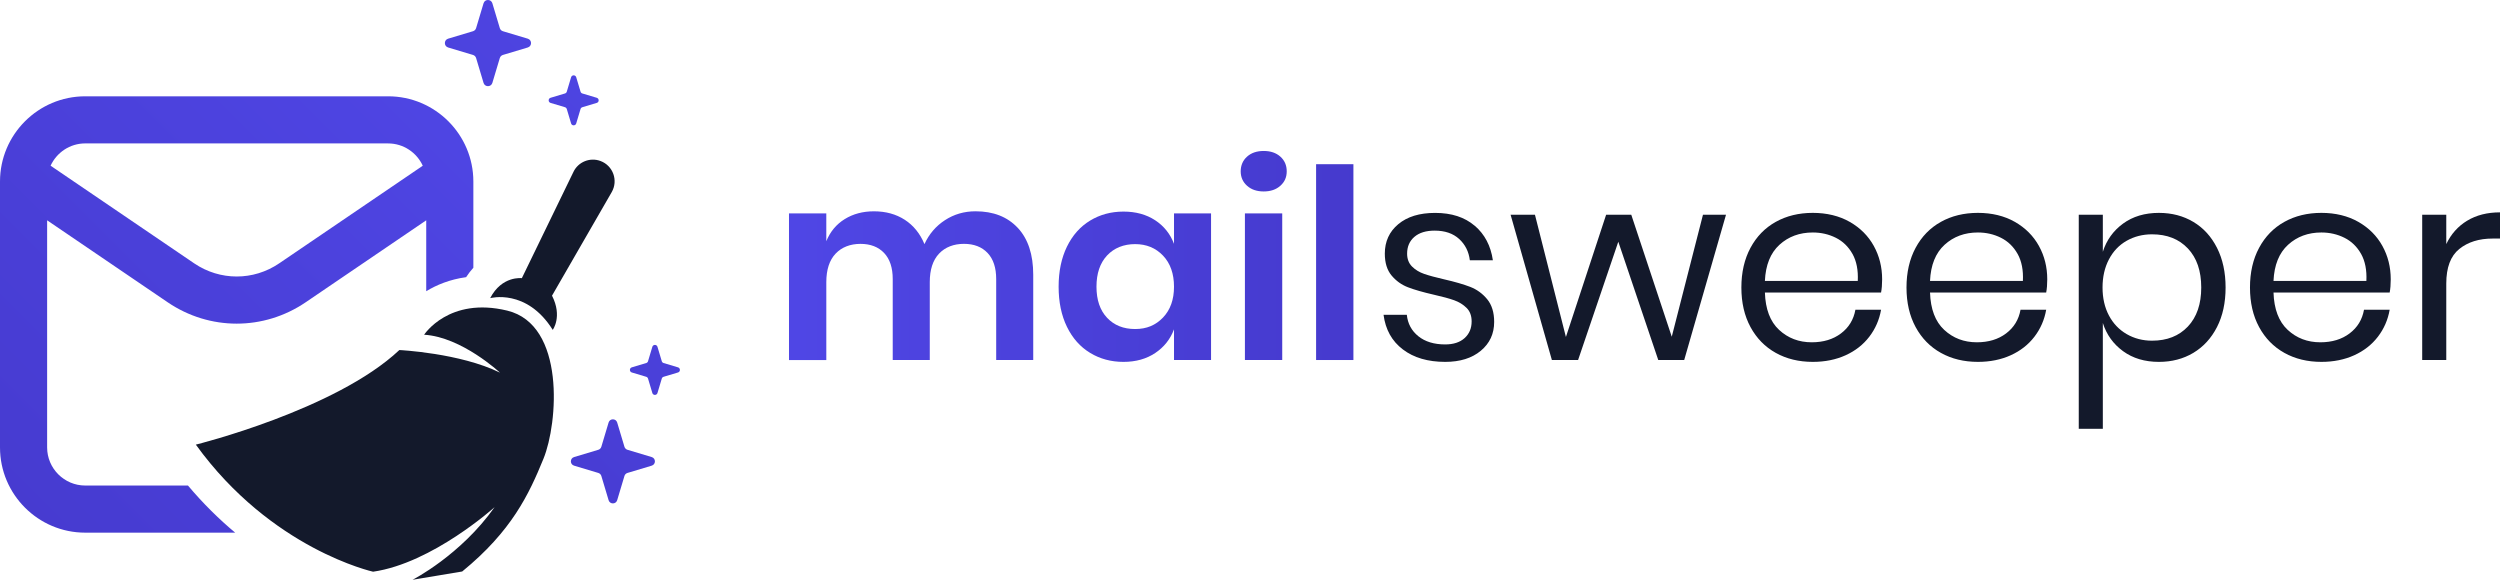 <?xml version="1.0" encoding="UTF-8"?>
<svg id="Layer_1" xmlns="http://www.w3.org/2000/svg" xmlns:xlink="http://www.w3.org/1999/xlink"
    viewBox="0 0 1197.29 277.66">
    <defs>
        <style>
            .cls-1 {
                fill: url(#linear-gradient);
            }

            .cls-2 {
                fill: #13192b;
            }

            .cls-3 {
                fill: url(#linear-gradient-8);
            }

            .cls-4 {
                fill: url(#linear-gradient-9);
            }

            .cls-5 {
                fill: url(#linear-gradient-3);
            }

            .cls-6 {
                fill: url(#linear-gradient-4);
            }

            .cls-7 {
                fill: url(#linear-gradient-2);
            }

            .cls-8 {
                fill: url(#linear-gradient-6);
            }

            .cls-9 {
                fill: url(#linear-gradient-7);
            }

            .cls-10 {
                fill: url(#linear-gradient-5);
            }
        </style>
        <linearGradient id="linear-gradient" x1="380.29" y1="136.8" x2="688.2" y2="136.8"
            gradientUnits="userSpaceOnUse">
            <stop offset="0" stop-color="#4f46e5" />
            <stop offset="1" stop-color="#4438ca" />
        </linearGradient>
        <linearGradient id="linear-gradient-2" x1="380.29" y1="137.31" x2="688.2" y2="137.31"
            xlink:href="#linear-gradient" />
        <linearGradient id="linear-gradient-3" x1="380.29" y1="122.36" x2="688.2" y2="122.36"
            xlink:href="#linear-gradient" />
        <linearGradient id="linear-gradient-4" x1="380.29" y1="125.53" x2="688.2" y2="125.53"
            xlink:href="#linear-gradient" />
        <linearGradient id="linear-gradient-5" x1="206.42" y1="12.48" x2="-69.09" y2="287.99"
            xlink:href="#linear-gradient" />
        <linearGradient id="linear-gradient-6" x1="273.73" y1="-19.4" x2="79.91" y2="174.42"
            xlink:href="#linear-gradient" />
        <linearGradient id="linear-gradient-7" x1="307.96" y1="14.83" x2="114.14" y2="208.65"
            xlink:href="#linear-gradient" />
        <linearGradient id="linear-gradient-8" x1="397.28" y1="93.53" x2="203.47" y2="287.34"
            xlink:href="#linear-gradient" />
        <linearGradient id="linear-gradient-9" x1="409.12" y1="105.36" x2="215.3" y2="299.18"
            xlink:href="#linear-gradient" />
    </defs>
    <g>
        <path class="cls-1"
            d="M487.42,109.11c4.94,5.28,7.41,12.78,7.41,22.49v40.81h-17.74v-38.78c0-5.41-1.37-9.57-4.12-12.48-2.75-2.91-6.53-4.37-11.34-4.37s-8.96,1.56-11.91,4.69c-2.96,3.13-4.44,7.69-4.44,13.69v37.26h-17.74v-38.78c0-5.41-1.37-9.57-4.12-12.48-2.75-2.91-6.53-4.37-11.34-4.37s-8.96,1.56-11.91,4.69c-2.96,3.13-4.44,7.69-4.44,13.69v37.26h-17.87V102.21h17.87v13.31c1.86-4.56,4.79-8.09,8.81-10.58,4.01-2.49,8.68-3.74,14-3.74,5.66,0,10.58,1.35,14.76,4.05,4.18,2.71,7.33,6.59,9.44,11.66,2.2-4.82,5.47-8.64,9.82-11.47,4.35-2.83,9.23-4.25,14.64-4.25,8.53,0,15.27,2.64,20.21,7.92Z" />
        <path class="cls-7"
            d="M553.25,105.5c4.22,2.79,7.22,6.55,9,11.28v-14.57h17.74v70.21h-17.74v-14.7c-1.77,4.73-4.77,8.51-9,11.34-4.23,2.83-9.29,4.25-15.21,4.25s-11.24-1.44-15.97-4.31c-4.73-2.87-8.43-7.03-11.09-12.48-2.66-5.45-3.99-11.85-3.99-19.2s1.33-13.75,3.99-19.2c2.66-5.45,6.36-9.61,11.09-12.48,4.73-2.87,10.05-4.31,15.97-4.31s10.98,1.39,15.21,4.18Zm-23.06,16.85c-3.38,3.63-5.07,8.62-5.07,14.95s1.69,11.3,5.07,14.89c3.38,3.59,7.86,5.39,13.43,5.39s9.86-1.84,13.37-5.51c3.51-3.68,5.26-8.6,5.26-14.76s-1.75-11.22-5.26-14.89c-3.51-3.68-7.96-5.51-13.37-5.51s-10.06,1.82-13.43,5.45Z" />
        <path class="cls-5"
            d="M597.23,75.02c2.03-1.82,4.69-2.72,7.98-2.72s5.96,.91,7.98,2.72c2.03,1.82,3.04,4.16,3.04,7.03s-1.01,5.09-3.04,6.91c-2.03,1.82-4.69,2.73-7.98,2.73s-5.96-.91-7.98-2.73c-2.03-1.82-3.04-4.12-3.04-6.91s1.01-5.22,3.04-7.03Zm16.85,27.18v70.21h-17.87V102.21h17.87Z" />
        <path class="cls-6" d="M648.17,78.64v93.78h-17.87V78.64h17.87Z" />
        <path class="cls-2"
            d="M706.28,108.1c4.77,4.1,7.67,9.61,8.68,16.54h-11.03c-.51-4.14-2.22-7.54-5.13-10.2-2.91-2.66-6.82-3.99-11.72-3.99-4.14,0-7.37,.99-9.7,2.98-2.32,1.99-3.49,4.67-3.49,8.05,0,2.53,.78,4.58,2.34,6.15,1.56,1.56,3.51,2.75,5.83,3.55,2.32,.8,5.51,1.67,9.57,2.6,5.15,1.18,9.31,2.39,12.48,3.61,3.17,1.23,5.87,3.19,8.11,5.89,2.24,2.71,3.36,6.34,3.36,10.9,0,5.66-2.13,10.26-6.4,13.81-4.27,3.55-9.95,5.32-17.05,5.32-8.28,0-15.04-1.98-20.28-5.96-5.24-3.97-8.32-9.5-9.25-16.6h11.15c.42,4.23,2.26,7.65,5.51,10.27,3.25,2.62,7.54,3.93,12.86,3.93,3.97,0,7.07-1.01,9.31-3.04,2.24-2.03,3.36-4.69,3.36-7.98,0-2.7-.8-4.86-2.41-6.46-1.61-1.6-3.59-2.83-5.96-3.68-2.37-.84-5.62-1.73-9.76-2.66-5.15-1.18-9.27-2.36-12.36-3.55-3.08-1.18-5.7-3.06-7.86-5.64-2.15-2.58-3.23-6.06-3.23-10.46,0-5.83,2.15-10.54,6.46-14.13,4.31-3.59,10.18-5.39,17.62-5.39,7.86,0,14.17,2.05,18.95,6.15Z" />
        <path class="cls-2"
            d="M826.61,102.84l-20.02,69.58h-12.42l-19.14-56.65-19.26,56.65h-12.55l-19.77-69.58h11.66l14.83,58.55,19.26-58.55h12.04l19.39,58.42,14.95-58.42h11.03Z" />
        <path class="cls-2"
            d="M900.87,140.1h-55.63c.25,7.94,2.51,13.9,6.78,17.87,4.27,3.97,9.48,5.96,15.65,5.96,5.58,0,10.24-1.41,14-4.25,3.76-2.83,6.06-6.61,6.91-11.34h12.29c-.85,4.82-2.72,9.12-5.64,12.93-2.91,3.8-6.7,6.76-11.34,8.87-4.65,2.11-9.89,3.17-15.71,3.17-6.68,0-12.59-1.44-17.74-4.31-5.15-2.87-9.19-6.99-12.1-12.36-2.91-5.36-4.37-11.68-4.37-18.95s1.46-13.6,4.37-19.01c2.91-5.41,6.95-9.55,12.1-12.42,5.15-2.87,11.07-4.31,17.74-4.31s12.65,1.44,17.68,4.31c5.03,2.87,8.87,6.72,11.53,11.53,2.66,4.82,3.99,10.14,3.99,15.97,0,2.45-.17,4.56-.51,6.34Zm-13.69-18.5c-1.94-3.46-4.61-6.04-7.98-7.73-3.38-1.69-7.06-2.53-11.02-2.53-6.34,0-11.66,1.96-15.97,5.89-4.31,3.93-6.63,9.7-6.97,17.3h44.48c.25-5.15-.59-9.46-2.53-12.93Z" />
        <path class="cls-2"
            d="M979.95,140.1h-55.63c.25,7.94,2.51,13.9,6.78,17.87,4.27,3.97,9.48,5.96,15.65,5.96,5.58,0,10.24-1.41,14-4.25,3.76-2.83,6.06-6.61,6.91-11.34h12.29c-.85,4.82-2.72,9.12-5.64,12.93-2.91,3.8-6.7,6.76-11.34,8.87-4.65,2.11-9.89,3.17-15.71,3.17-6.68,0-12.59-1.44-17.74-4.31-5.15-2.87-9.19-6.99-12.1-12.36-2.91-5.36-4.37-11.68-4.37-18.95s1.46-13.6,4.37-19.01c2.91-5.41,6.95-9.55,12.1-12.42,5.15-2.87,11.07-4.31,17.74-4.31s12.65,1.44,17.68,4.31c5.03,2.87,8.87,6.72,11.53,11.53,2.66,4.82,3.99,10.14,3.99,15.97,0,2.45-.17,4.56-.51,6.34Zm-13.69-18.5c-1.94-3.46-4.61-6.04-7.98-7.73-3.38-1.69-7.06-2.53-11.02-2.53-6.34,0-11.66,1.96-15.97,5.89-4.31,3.93-6.63,9.7-6.97,17.3h44.48c.25-5.15-.59-9.46-2.53-12.93Z" />
        <path class="cls-2"
            d="M1050.41,106.26c4.82,2.87,8.6,7.01,11.34,12.42,2.74,5.41,4.12,11.74,4.12,19.01s-1.37,13.58-4.12,18.95c-2.75,5.37-6.53,9.48-11.34,12.36-4.82,2.87-10.31,4.31-16.47,4.31-6.76,0-12.48-1.71-17.17-5.13-4.69-3.42-7.92-7.92-9.69-13.5v50.69h-11.53V102.84h11.53v17.74c1.77-5.58,5.01-10.08,9.69-13.5,4.69-3.42,10.41-5.13,17.17-5.13,6.17,0,11.66,1.44,16.47,4.31Zm-31.94,9.06c-3.63,2.07-6.46,5.05-8.49,8.94-2.03,3.89-3.04,8.36-3.04,13.43s1.01,9.53,3.04,13.37c2.03,3.85,4.86,6.82,8.49,8.93,3.63,2.11,7.69,3.17,12.17,3.17,7.18,0,12.9-2.26,17.17-6.78,4.26-4.52,6.4-10.75,6.4-18.69s-2.13-14.17-6.4-18.69c-4.27-4.52-9.99-6.78-17.17-6.78-4.48,0-8.53,1.04-12.17,3.1Z" />
        <path class="cls-2"
            d="M1144.45,140.1h-55.63c.25,7.94,2.51,13.9,6.78,17.87,4.27,3.97,9.48,5.96,15.65,5.96,5.58,0,10.24-1.41,14-4.25,3.76-2.83,6.06-6.61,6.91-11.34h12.29c-.85,4.82-2.72,9.12-5.64,12.93-2.91,3.8-6.7,6.76-11.34,8.87-4.65,2.11-9.89,3.17-15.71,3.17-6.67,0-12.59-1.44-17.74-4.31-5.15-2.87-9.19-6.99-12.1-12.36-2.91-5.36-4.37-11.68-4.37-18.95s1.46-13.6,4.37-19.01c2.91-5.41,6.95-9.55,12.1-12.42,5.15-2.87,11.07-4.31,17.74-4.31s12.65,1.44,17.68,4.31c5.03,2.87,8.87,6.72,11.53,11.53,2.66,4.82,3.99,10.14,3.99,15.97,0,2.45-.17,4.56-.51,6.34Zm-13.69-18.5c-1.94-3.46-4.61-6.04-7.98-7.73-3.38-1.69-7.06-2.53-11.02-2.53-6.34,0-11.66,1.96-15.97,5.89-4.31,3.93-6.63,9.7-6.97,17.3h44.48c.25-5.15-.59-9.46-2.53-12.93Z" />
        <path class="cls-2"
            d="M1181.58,105.69c4.39-2.66,9.63-3.99,15.71-3.99v12.55h-3.55c-6.51,0-11.83,1.67-15.97,5.01-4.14,3.34-6.21,8.85-6.21,16.54v36.62h-11.53V102.84h11.53v14.07c2.28-4.82,5.62-8.55,10.01-11.22Z" />
    </g>
    <g>
        <path class="cls-10"
            d="M90.03,232.53H40.82c-10.06,0-18.25-8.19-18.25-18.25V105.51l57.74,39.26c10.04,6.82,21.54,10.23,33.04,10.23s23.01-3.41,33.04-10.23l57.74-39.26v33.96c4.93-3,11.24-5.65,19.1-6.73,1.05-1.63,2.22-3.13,3.47-4.51v-41.29c0-22.51-18.31-40.82-40.82-40.82H40.82C18.31,46.12,0,64.43,0,86.94v127.34c0,22.51,18.31,40.82,40.82,40.82H112.63c-7.58-6.33-15.23-13.8-22.6-22.56ZM40.82,68.69H185.88c7.36,0,13.7,4.39,16.59,10.68l-68.76,46.75c-12.36,8.41-28.34,8.4-40.71,0L24.23,79.36c2.89-6.29,9.23-10.68,16.59-10.68Z" />
        <g>
            <path class="cls-2"
                d="M274.64,82.31l-24.72,50.91s-9.55-1.27-15.17,9.57c0,0,17.42-4.82,29.97,15.19,0,0,4.75-6.4-.35-16.38l28.59-49.59c3.21-5.57,.64-12.68-5.38-14.91h0c-5.01-1.86-10.61,.39-12.94,5.2Z" />
            <path class="cls-2"
                d="M239.44,178.46s-18.31-17.09-36.32-18.15c0,0,11.85-18.34,39.81-11.55,27.97,6.79,24.32,53.88,17.35,70.93-6.96,17.05-15.21,34.65-38.93,54.01l-23.76,3.96s23.01-11.72,39.29-34.79c0,0-29.69,26.82-58.2,30.93,0,0-48.7-10.75-84.89-60.86,0,0,66.95-16.56,97.47-45.3,0,0,29.06,1.41,48.17,10.82Z" />
        </g>
        <path class="cls-8"
            d="M240.85,26.31l11.91-3.57c2.09-.63,2.09-3.59,0-4.22l-11.91-3.57c-.71-.21-1.26-.77-1.48-1.48l-3.57-11.91c-.63-2.09-3.59-2.09-4.22,0l-3.57,11.91c-.21,.71-.77,1.26-1.48,1.48l-11.91,3.57c-2.09,.63-2.09,3.59,0,4.22l11.91,3.57c.71,.21,1.26,.77,1.48,1.48l3.57,11.91c.63,2.09,3.59,2.09,4.22,0l3.57-11.91c.21-.71,.77-1.26,1.48-1.48Z" />
        <path class="cls-9"
            d="M278.89,51.35l6.91-2.07c1.21-.36,1.21-2.08,0-2.45l-6.91-2.07c-.41-.12-.73-.44-.86-.86l-2.07-6.91c-.36-1.21-2.08-1.21-2.45,0l-2.07,6.91c-.12,.41-.45,.73-.86,.86l-6.91,2.07c-1.21,.36-1.21,2.08,0,2.45l6.91,2.07c.41,.12,.73,.45,.86,.86l2.07,6.91c.36,1.21,2.08,1.21,2.45,0l2.07-6.91c.12-.41,.44-.73,.86-.86Z" />
        <path class="cls-3"
            d="M317.8,180.45l6.91-2.07c1.21-.36,1.21-2.08,0-2.45l-6.91-2.07c-.41-.12-.73-.44-.86-.86l-2.07-6.91c-.36-1.21-2.08-1.21-2.45,0l-2.07,6.91c-.12,.41-.45,.73-.86,.86l-6.91,2.07c-1.21,.36-1.21,2.08,0,2.45l6.91,2.07c.41,.12,.73,.44,.86,.86l2.07,6.91c.36,1.21,2.08,1.21,2.45,0l2.07-6.91c.12-.41,.44-.73,.86-.86Z" />
        <path class="cls-4"
            d="M300.5,226.5l11.62-3.49c2.04-.61,2.04-3.5,0-4.11l-11.62-3.49c-.69-.21-1.23-.75-1.44-1.44l-3.48-11.62c-.61-2.04-3.5-2.04-4.11,0l-3.48,11.62c-.21,.69-.75,1.23-1.44,1.44l-11.62,3.49c-2.04,.61-2.04,3.5,0,4.11l11.62,3.49c.69,.21,1.23,.75,1.44,1.44l3.48,11.62c.61,2.04,3.5,2.04,4.11,0l3.48-11.62c.21-.69,.75-1.23,1.44-1.44Z" />
    </g>
</svg>